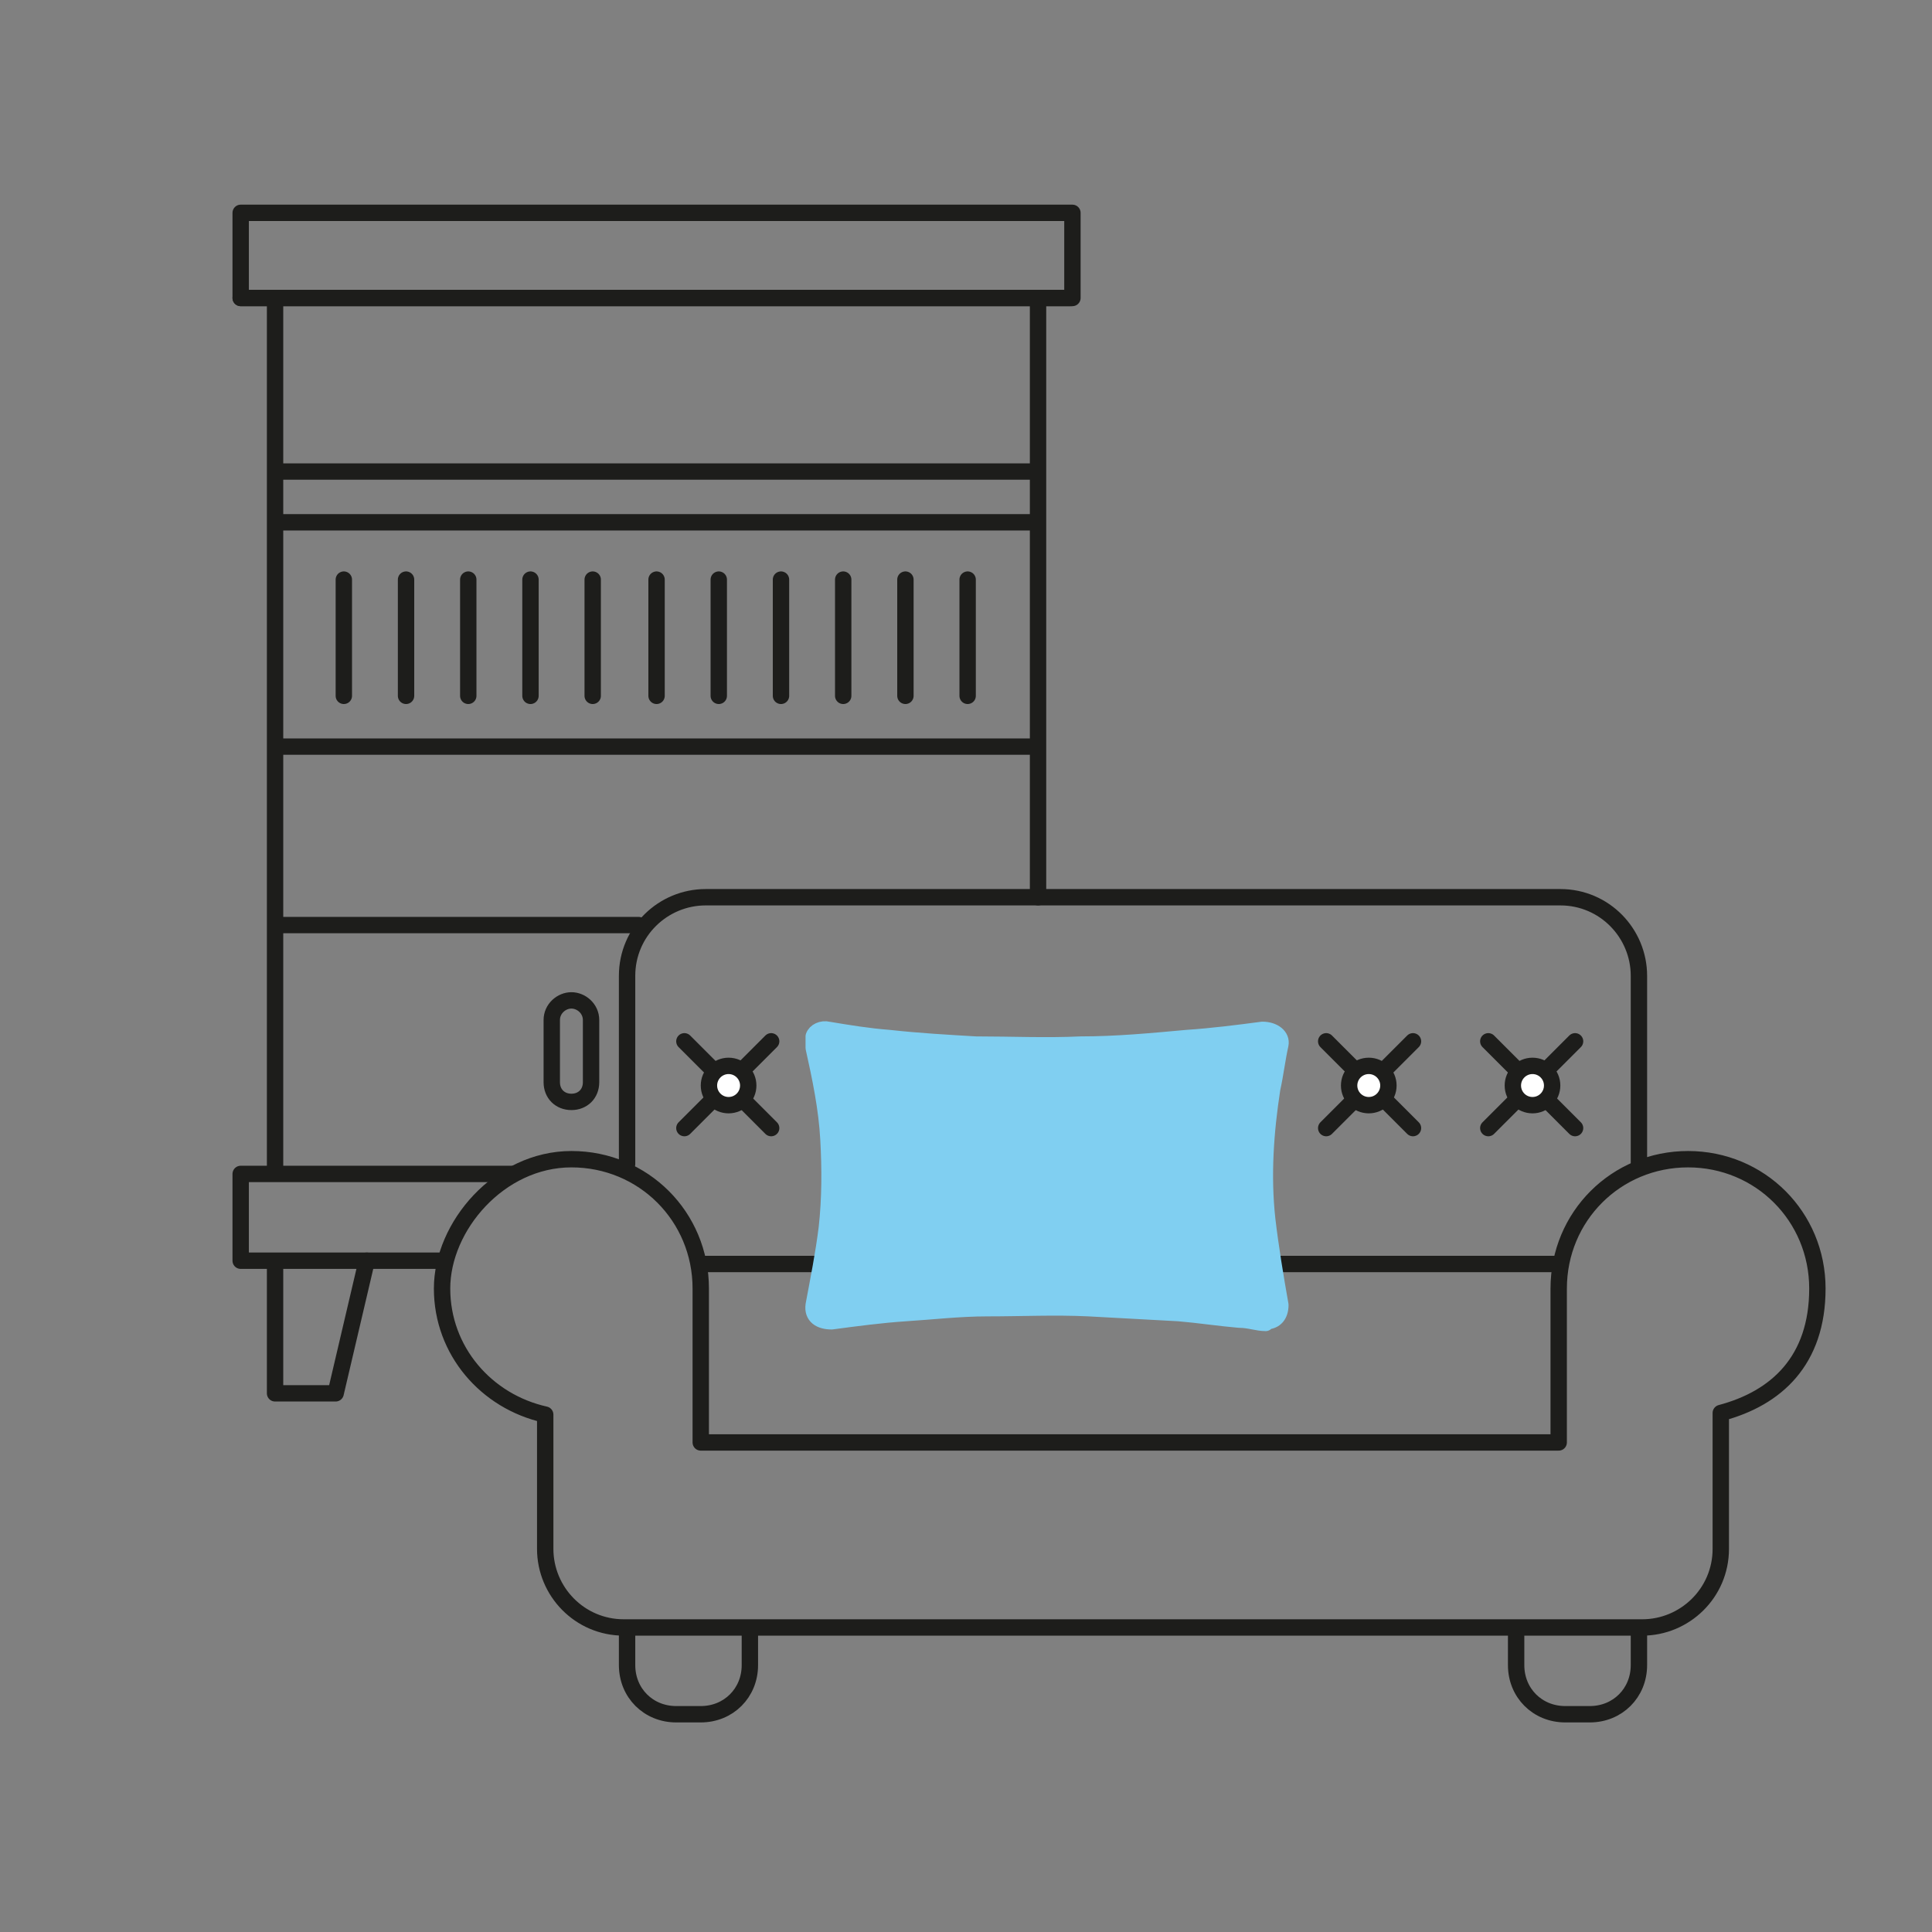 <?xml version="1.0" encoding="UTF-8"?>
<svg xmlns="http://www.w3.org/2000/svg" id="a" viewBox="0 0 118 118">
  <rect x="0" y="0" width="118" height="118" fill="#808080" stroke="none"/>
  <defs>
    <style>.b{fill:#80cff1;stroke:#80cff1;stroke-linecap:square;stroke-width:1px;}.b,.c,.d{stroke-linejoin:round;}.c{fill:none;}.c,.d{stroke:#1d1d1b;stroke-linecap:round;}.d{fill:#fff;}</style>
  </defs>
  <path class="c" d="M38.3,71.1v-11.5c0-2.7,2.2-4.8,4.8-4.8h52.2c2.7,0,4.8,2.2,4.8,4.8v11.5"></path>
  <path class="c" d="M95.2,78.7c0-4.4,3.5-7.9,7.9-7.9s7.9,3.5,7.9,7.9-2.5,6.7-5.9,7.6v8.3c0,2.7-2.2,4.8-4.8,4.8h-62.2c-2.7,0-4.8-2.2-4.8-4.8v-8.2c-3.6-.8-6.3-3.9-6.3-7.7s3.5-7.9,7.9-7.9,7.9,3.5,7.9,7.9v9.4h52.4v-9.4Z"></path>
  <line class="c" x1="42.9" y1="77.2" x2="95.3" y2="77.2"></line>
  <path class="c" d="M45.8,99.7v2c0,1.7-1.3,3-3,3h-1.5c-1.7,0-3-1.3-3-3v-2"></path>
  <path class="c" d="M100.1,99.7v2c0,1.7-1.3,3-3,3h-1.5c-1.7,0-3-1.3-3-3v-2"></path>
  <path class="b" d="M77.3,80.8c-.5,0-1-.2-1.6-.2-1.2-.1-2.5-.3-3.7-.4-1.8-.1-3.7-.2-5.5-.3-2.1-.1-4.1,0-6.2,0-1.7,0-3.4.2-5,.3-1.5.1-3,.3-4.5.5-.7,0-1.2-.3-1.1-1,.3-1.6.6-3.1.8-4.7.2-1.8.2-3.6.1-5.4-.1-1.9-.5-3.8-.9-5.6,0-.2,0-.5,0-.7.1-.3.5-.5.9-.4,1.2.2,2.4.4,3.7.5,1.8.2,3.6.3,5.3.4,2.1,0,4.3.1,6.4,0,2.2,0,4.3-.2,6.5-.4,1.5-.1,3.1-.3,4.6-.5.7,0,1.2.4,1.1.9-.2.9-.3,1.8-.5,2.7-.4,2.6-.6,5.3-.3,8,.2,1.7.5,3.5.8,5.2,0,.6-.3,1-.9,1Z"></path>
  <line class="c" x1="86.3" y1="63.6" x2="81" y2="68.9"></line>
  <line class="c" x1="86.3" y1="68.9" x2="81" y2="63.6"></line>
  <circle class="d" cx="83.6" cy="66.3" r="1.2"></circle>
  <line class="c" x1="96.2" y1="63.6" x2="90.9" y2="68.9"></line>
  <line class="c" x1="96.2" y1="68.9" x2="90.9" y2="63.6"></line>
  <circle class="d" cx="93.6" cy="66.3" r="1.2"></circle>
  <line class="c" x1="47.1" y1="63.6" x2="41.8" y2="68.9"></line>
  <line class="c" x1="47.1" y1="68.9" x2="41.8" y2="63.6"></line>
  <circle class="d" cx="44.5" cy="66.3" r="1.2"></circle>
  <rect class="c" x="14.7" y="13" width="50.8" height="5.2"></rect>
  <polyline class="c" points="27 77 14.7 77 14.7 71.7 31.3 71.7"></polyline>
  <line class="c" x1="16.9" y1="28.8" x2="63.3" y2="28.8"></line>
  <line class="c" x1="16.9" y1="31.9" x2="63.3" y2="31.9"></line>
  <line class="c" x1="16.9" y1="45.6" x2="63.3" y2="45.6"></line>
  <line class="c" x1="16.9" y1="56.5" x2="39" y2="56.5"></line>
  <line class="c" x1="16.8" y1="71.4" x2="16.8" y2="18.3"></line>
  <line class="c" x1="63.4" y1="54.8" x2="63.4" y2="18.3"></line>
  <line class="c" x1="14.7" y1="18.2" x2="65.4" y2="18.2"></line>
  <polyline class="c" points="16.8 77.1 16.8 85.1 20.5 85.1 22.4 77"></polyline>
  <path class="c" d="M36.1,62.3s0,0,0,0,0,0,0,0h0s0,0,0,0c0-.7-.6-1.2-1.2-1.2s-1.2.5-1.2,1.2h0s0,0,0,0,0,0,0,0v3.8s0,0,0,0c0,.7.5,1.2,1.2,1.2s1.2-.5,1.2-1.2,0,0,0,0v-3.8Z"></path>
  <line class="c" x1="21" y1="35.4" x2="21" y2="42.5"></line>
  <line class="c" x1="43.9" y1="35.4" x2="43.9" y2="42.5"></line>
  <line class="c" x1="36.2" y1="35.4" x2="36.2" y2="42.5"></line>
  <line class="c" x1="40.1" y1="35.4" x2="40.1" y2="42.5"></line>
  <line class="c" x1="32.4" y1="35.4" x2="32.4" y2="42.5"></line>
  <line class="c" x1="28.6" y1="35.4" x2="28.6" y2="42.5"></line>
  <line class="c" x1="59.1" y1="35.4" x2="59.1" y2="42.5"></line>
  <line class="c" x1="51.5" y1="35.4" x2="51.5" y2="42.5"></line>
  <line class="c" x1="55.3" y1="35.4" x2="55.3" y2="42.5"></line>
  <line class="c" x1="47.7" y1="35.4" x2="47.7" y2="42.5"></line>
  <line class="c" x1="24.8" y1="35.4" x2="24.8" y2="42.5"></line>
</svg>
